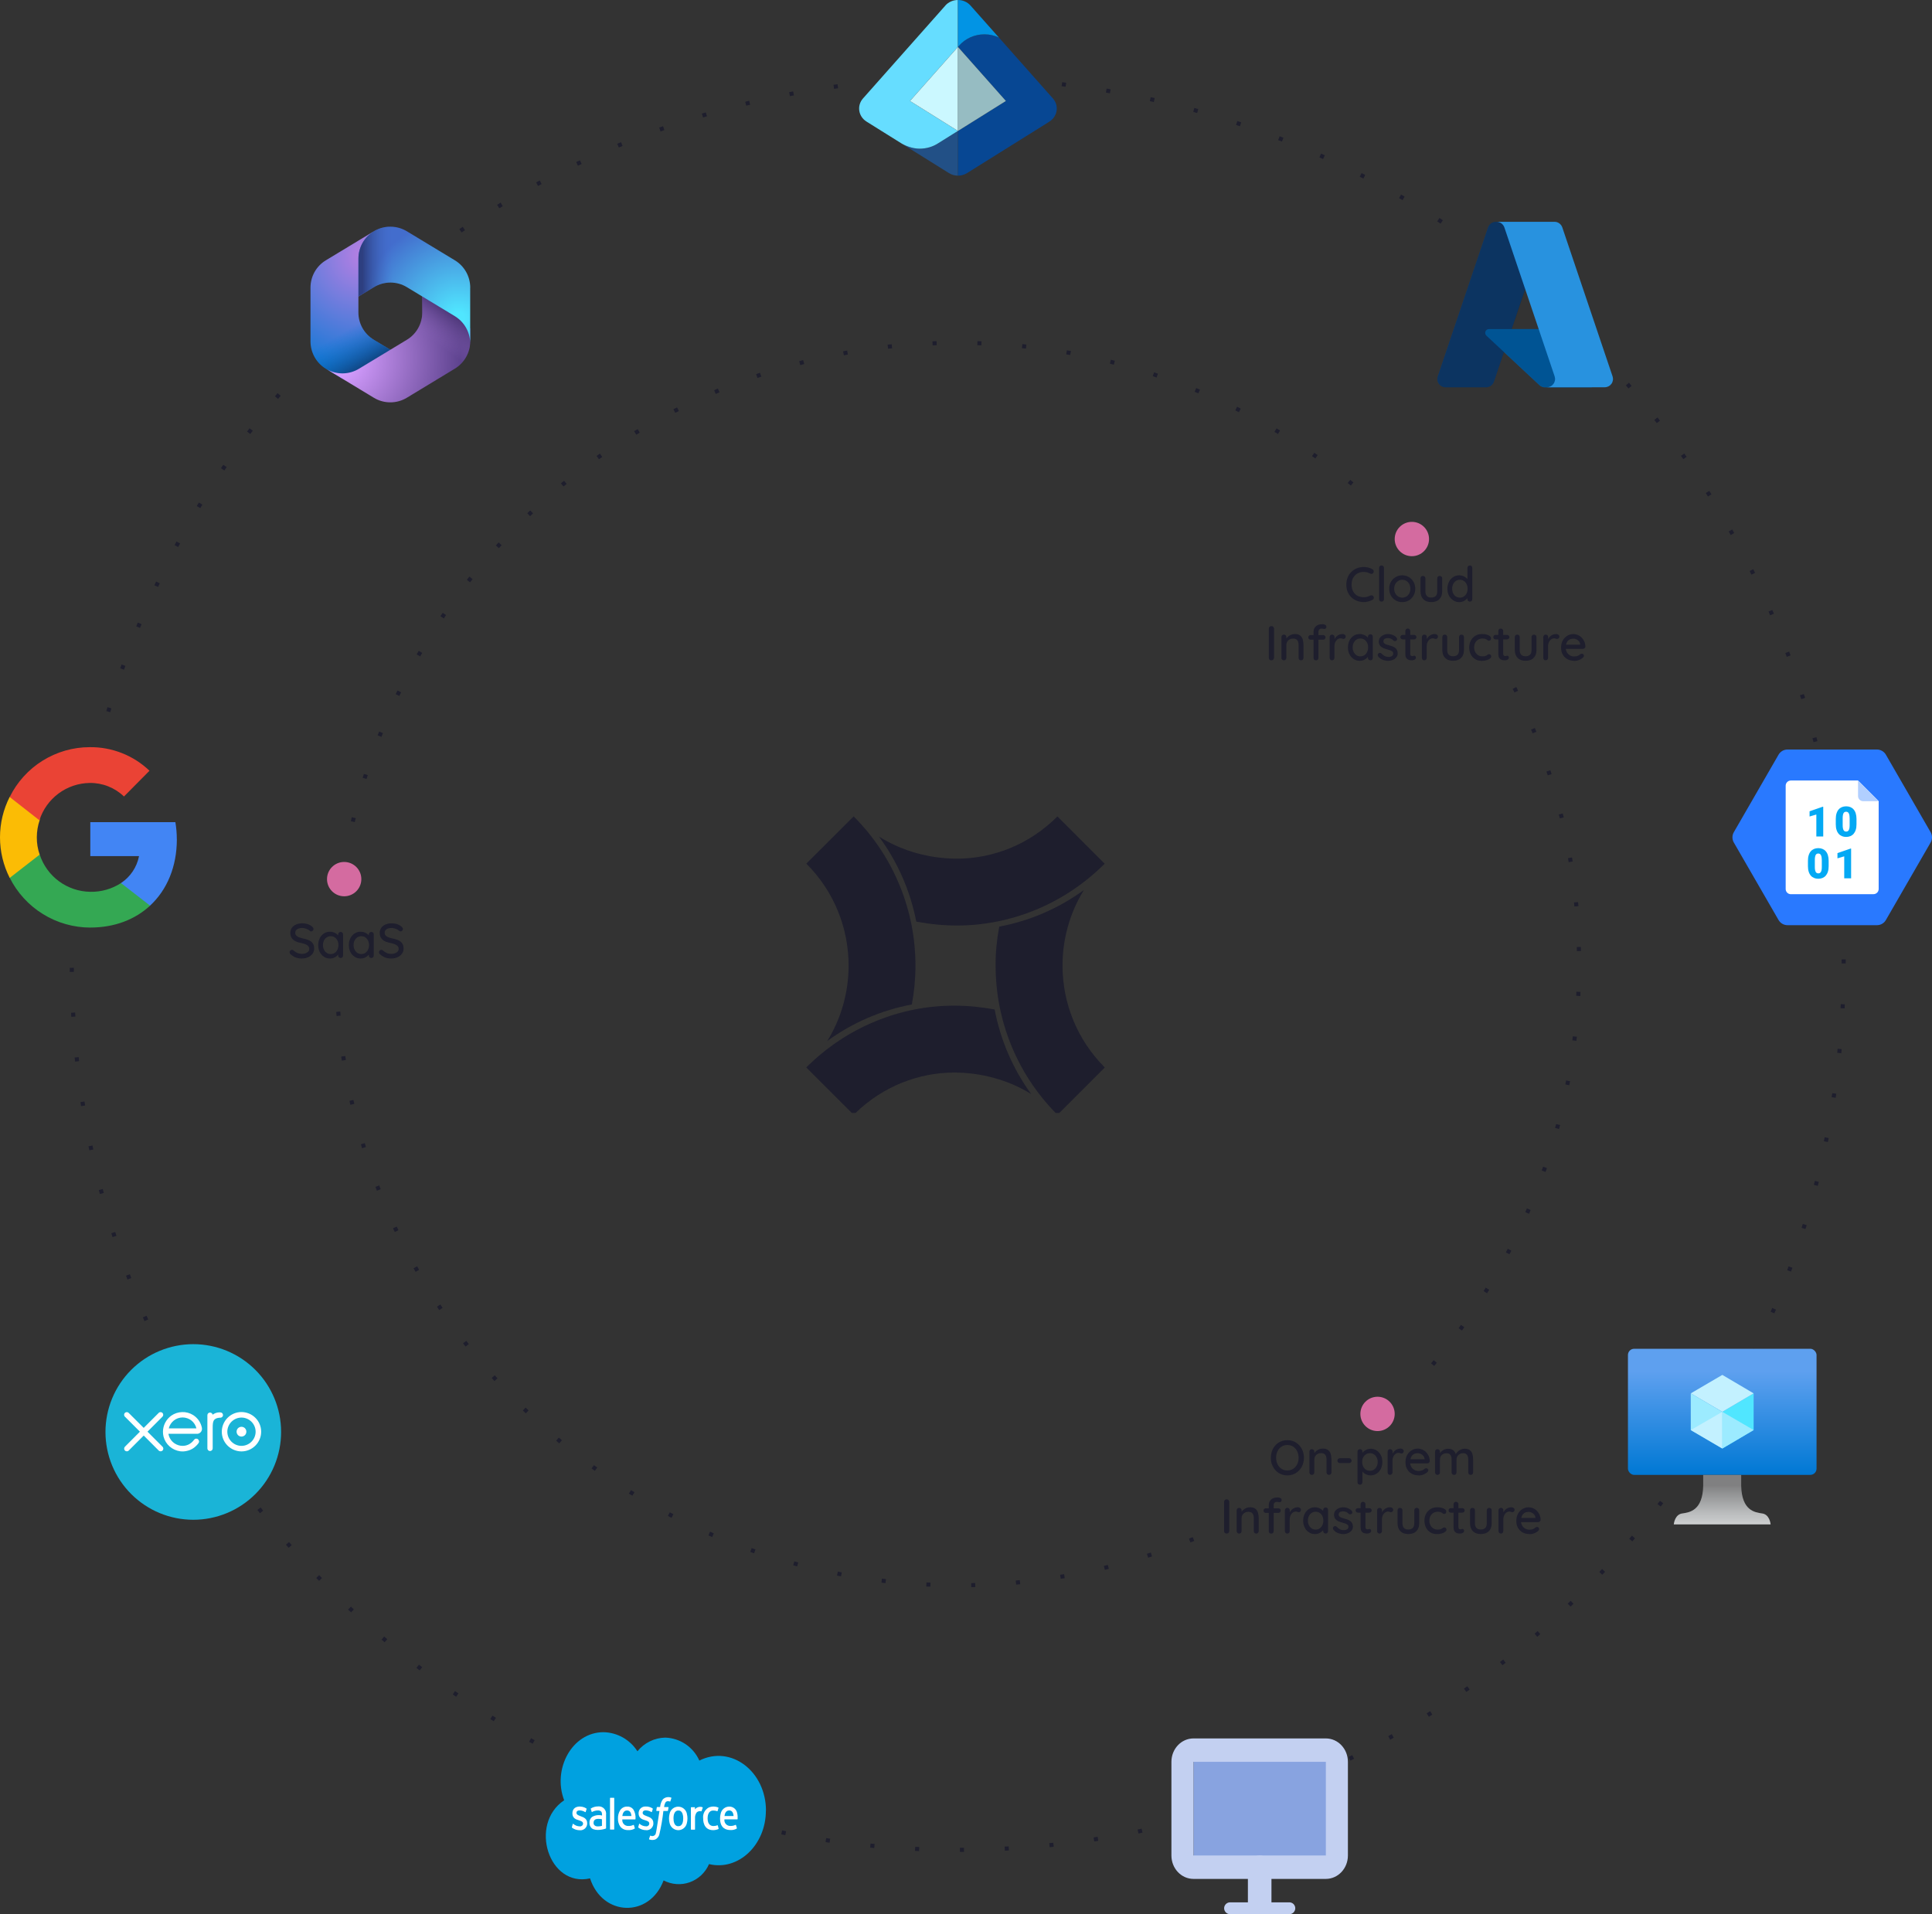 <?xml version="1.0" encoding="UTF-8"?> <svg xmlns="http://www.w3.org/2000/svg" xmlns:xlink="http://www.w3.org/1999/xlink" id="Layer_2" data-name="Layer 2" viewBox="0 0 473.89 469.57"><rect x="0" y="0" width="473.89" height="469.57" fill="#333333" stroke="none"/><defs><style> .cls-1 { fill: #225086; } .cls-2 { fill: #4285f4; } .cls-3 { fill: #50e6ff; } .cls-4 { fill: #96bcc2; } .cls-5 { fill: #074793; } .cls-6 { fill: #cbf8ff; } .cls-7 { fill: #c3f1ff; } .cls-8 { fill: url(#radial-gradient-3); } .cls-9 { fill: url(#radial-gradient-2); } .cls-10 { fill: #fbbc05; } .cls-11 { fill: url(#linear-gradient-8); } .cls-12 { fill: url(#linear-gradient-7); } .cls-13 { fill: url(#linear-gradient-5); } .cls-14 { fill: url(#linear-gradient-6); } .cls-15 { fill: url(#linear-gradient-4); } .cls-16 { fill: url(#linear-gradient-3); } .cls-17 { fill: url(#linear-gradient-2); } .cls-18 { fill: #0294e4; } .cls-19 { fill: none; stroke: #1e1e2d; stroke-dasharray: 1 10; stroke-miterlimit: 10; } .cls-20 { fill: url(#radial-gradient); } .cls-21 { fill: url(#linear-gradient); } .cls-22 { fill: #0078d4; } .cls-23 { fill: #1ab4d7; } .cls-24 { fill: #6df; } .cls-25 { isolation: isolate; } .cls-26 { fill-rule: evenodd; } .cls-26, .cls-27 { fill: #c3d0f1; } .cls-28 { fill: #34a853; } .cls-29 { fill: #9cebff; } .cls-30 { fill: #b1cfff; } .cls-31 { fill: #fff; } .cls-32 { fill: #ea4335; } .cls-33 { fill: #d46ba0; } .cls-34 { fill: #00a1e0; } .cls-35 { fill: #88a3e0; } .cls-36 { fill: #1e1e2d; } .cls-37 { fill: #2979ff; } .cls-38 { fill: #03a9f4; } </style><linearGradient id="linear-gradient" x1="18026.92" y1="-30723.89" x2="18026.92" y2="-29951.65" gradientTransform="translate(-298.64 -867.2) scale(.04 -.04)" gradientUnits="userSpaceOnUse"><stop offset="0" stop-color="#0078d4"></stop><stop offset=".82" stop-color="#5ea0ef"></stop></linearGradient><linearGradient id="linear-gradient-2" x1="18026.67" y1="20070.49" x2="18026.67" y2="19766.99" gradientTransform="translate(-298.64 -428.86) scale(.04)" gradientUnits="userSpaceOnUse"><stop offset="0" stop-color="#cdcfd0"></stop><stop offset=".22" stop-color="#bbbdbe"></stop><stop offset=".65" stop-color="#8f9091"></stop><stop offset=".79" stop-color="#808081"></stop></linearGradient><linearGradient id="linear-gradient-3" x1="199.29" y1="353.83" x2="175.62" y2="322.6" gradientTransform="translate(0 -499.89)" gradientUnits="userSpaceOnUse"><stop offset="0" stop-color="#114a8b"></stop><stop offset="1" stop-color="#0669bc"></stop></linearGradient><linearGradient id="linear-gradient-4" x1="-100.02" y1="434.49" x2="-103.12" y2="433.56" gradientTransform="translate(0 -499.89)" gradientUnits="userSpaceOnUse"><stop offset="0" stop-color="#000" stop-opacity=".3"></stop><stop offset=".07" stop-color="#000" stop-opacity=".2"></stop><stop offset=".32" stop-color="#000" stop-opacity=".1"></stop><stop offset=".62" stop-color="#000" stop-opacity=".05"></stop><stop offset="1" stop-color="#000" stop-opacity="0"></stop></linearGradient><linearGradient id="linear-gradient-5" x1="162.71" y1="862.3" x2="186.67" y2="830.7" gradientTransform="translate(0 -499.89)" gradientUnits="userSpaceOnUse"><stop offset="0" stop-color="#3ccbf4"></stop><stop offset="1" stop-color="#2892df"></stop></linearGradient><radialGradient id="radial-gradient" cx="-137.68" cy="272.24" fx="-137.68" fy="272.24" r="14.16" gradientTransform="translate(407.38 -566.37) scale(2.31)" gradientUnits="userSpaceOnUse"><stop offset=".06" stop-color="#ae7fe2"></stop><stop offset="1" stop-color="#0078d4"></stop></radialGradient><linearGradient id="linear-gradient-6" x1="-135.26" y1="282.43" x2="-137.29" y2="278.93" gradientTransform="translate(407.38 -566.37) scale(2.31)" gradientUnits="userSpaceOnUse"><stop offset="0" stop-color="#114a8b"></stop><stop offset="1" stop-color="#0078d4" stop-opacity="0"></stop></linearGradient><radialGradient id="radial-gradient-2" cx="-140.65" cy="283.16" fx="-140.65" fy="283.16" r="13.18" gradientTransform="translate(407.38 -566.37) scale(2.31)" gradientUnits="userSpaceOnUse"><stop offset=".13" stop-color="#d59dff"></stop><stop offset="1" stop-color="#5e438f"></stop></radialGradient><linearGradient id="linear-gradient-7" x1="-129.7" y1="277.28" x2="-131.87" y2="280.38" gradientTransform="translate(407.38 -566.37) scale(2.31)" gradientUnits="userSpaceOnUse"><stop offset="0" stop-color="#493474"></stop><stop offset="1" stop-color="#8c66ba" stop-opacity="0"></stop></linearGradient><radialGradient id="radial-gradient-3" cx="-127.65" cy="278.98" fx="-127.65" fy="278.98" r="10.58" gradientTransform="translate(407.38 -566.37) scale(2.31)" gradientUnits="userSpaceOnUse"><stop offset=".06" stop-color="#50e6ff"></stop><stop offset="1" stop-color="#436dcd"></stop></radialGradient><linearGradient id="linear-gradient-8" x1="-137.87" y1="275.4" x2="-134.68" y2="275.4" gradientTransform="translate(407.38 -566.37) scale(2.31)" gradientUnits="userSpaceOnUse"><stop offset="0" stop-color="#2d3f80"></stop><stop offset="1" stop-color="#436dcd" stop-opacity="0"></stop></linearGradient></defs><g id="Layer_1-2" data-name="Layer 1"><path class="cls-19" d="M292.74,377.54c-17.83,7.32-37.35,11.35-57.82,11.35-82.84,0-150.24-66.09-152.35-148.42"></path><path class="cls-19" d="M371.48,168.76c10.14,20.4,15.84,43.4,15.84,67.73,0,40.2-15.57,76.77-41.01,104.01"></path><path class="cls-19" d="M86.54,201.56c2.74-11.7,6.83-22.88,12.1-33.36,25.04-49.88,76.66-84.1,136.28-84.1,37.68,0,72.16,13.67,98.76,36.32"></path><path class="cls-19" d="M399.18,94.21c33.05,38.12,53.05,87.87,53.05,142.28,0,120.02-97.29,217.31-217.31,217.31S17.61,356.51,17.61,236.49c0-1.01,0-2.01.02-3.01"></path><path class="cls-19" d="M260.46,20.66c35.45,4.15,68.3,16.84,96.43,35.95"></path><path class="cls-19" d="M112.95,56.61c28.12-19.11,60.97-31.79,96.41-35.94"></path><path class="cls-19" d="M26.55,174.58c3.65-12.32,8.37-24.18,14.04-35.48,8.17-16.28,18.33-31.39,30.16-45.01"></path><g><path class="cls-35" d="M292.74,431.84h33.19v24.2h-33.19v-24.2Z"></path><path class="cls-26" d="M306.09,466.67v-8.62c0-.77.3-1.5.85-2.04s1.28-.85,2.04-.85,1.5.3,2.04.85.85,1.28.85,2.04v8.62h4.33c.19,0,.39.02.57.09s.35.17.49.31c.14.13.25.3.33.48.08.18.12.37.12.57s-.04.39-.12.57-.19.34-.33.48c-.14.13-.31.24-.49.31s-.38.1-.57.09h-14.43c-.19,0-.39-.02-.57-.09s-.35-.17-.49-.31c-.14-.13-.25-.3-.33-.48-.08-.18-.12-.37-.12-.57s.04-.39.12-.57.19-.34.33-.48c.14-.13.31-.24.49-.31s.38-.1.57-.09h4.33-.01Z"></path><path class="cls-27" d="M292.74,432.2v22.98h32.47v-22.98h-32.47ZM292.74,426.46h32.47c2.99,0,5.41,2.57,5.41,5.74v22.98c0,3.17-2.42,5.74-5.41,5.74h-32.47c-2.99,0-5.41-2.57-5.41-5.74v-22.98c0-3.17,2.42-5.74,5.41-5.74Z"></path></g><g><g><rect class="cls-21" x="399.31" y="330.87" width="46.26" height="30.94" rx="1.53" ry="1.53"></rect><path class="cls-3" d="M430.14,341.81v9l-7.68,4.53v-9l7.68-4.53h0Z"></path><path class="cls-7" d="M430.14,341.81l-7.68,4.53-7.74-4.53,7.74-4.53,7.68,4.53Z"></path><path class="cls-29" d="M422.46,346.34v9l-7.74-4.53v-9l7.74,4.53h0Z"></path><path class="cls-7" d="M414.73,350.81l7.74-4.47v9l-7.74-4.53Z"></path><path class="cls-29" d="M430.14,350.81l-7.68-4.47v9l7.68-4.53Z"></path></g><path class="cls-17" d="M434.3,373.89c-.03-.27-.32-2.37-2.04-2.62-1.84-.27-5.03-.68-5.17-6.8v-2.65h-9.32v2.65c-.14,6.12-3.33,6.53-5.17,6.8-1.72.25-2.01,2.36-2.04,2.62h0v.07h23.74v-.07h0ZM434.19,373.89h.02-.02Z"></path></g><g><path class="cls-37" d="M460.39,183.87h-21.95c-.91,0-1.74.48-2.19,1.27l-10.97,19.01c-.45.78-.45,1.75,0,2.53l10.97,19.01c.45.78,1.29,1.27,2.19,1.27h21.95c.91,0,1.74-.48,2.19-1.27l10.97-19.01c.45-.78.45-1.75,0-2.53l-10.97-19.01c-.45-.78-1.29-1.27-2.19-1.27Z"></path><path class="cls-31" d="M459.55,219.36h-20.28c-.7,0-1.27-.57-1.27-1.27v-25.35c0-.7.57-1.27,1.27-1.27h16.47l5.07,5.07v21.54c0,.7-.57,1.27-1.27,1.27h0Z"></path><path class="cls-30" d="M455.75,191.48v3.8c0,.7.57,1.27,1.27,1.27h3.8l-5.07-5.07h0Z"></path><path class="cls-38" d="M447.21,205.2h-1.69v-5.39l-1.66.49v-1.28l3.2-1.11h.15v7.29h0ZM455.37,202.22c0,.53-.06.98-.19,1.37-.12.38-.3.7-.52.96-.22.25-.49.44-.8.57-.31.12-.65.19-1.03.19s-.72-.06-1.03-.19-.58-.31-.8-.57c-.22-.25-.4-.57-.52-.96-.13-.39-.19-.84-.19-1.37v-1.33c0-.52.06-.98.19-1.37.12-.39.3-.71.52-.96s.49-.44.8-.57c.31-.12.65-.19,1.03-.19s.72.06,1.03.19.58.31.8.57c.22.25.4.57.52.96s.19.84.19,1.37v1.33h0ZM453.68,200.68c0-.29-.02-.53-.06-.73s-.1-.36-.17-.48-.16-.21-.27-.26-.22-.08-.36-.08-.25.03-.36.08-.19.14-.26.26-.13.29-.16.48c-.04.2-.06.44-.06.73v1.75c0,.3.02.55.06.75s.1.36.17.48.16.21.27.26.23.08.36.08.25-.03.35-.08.2-.14.27-.26c.07-.12.13-.28.17-.48s.06-.45.06-.75v-1.75h-.01ZM448.54,212.48c0,.53-.06.98-.19,1.37-.12.38-.3.7-.52.96-.22.25-.49.44-.8.57-.31.12-.65.19-1.03.19s-.72-.06-1.03-.19-.58-.31-.8-.57c-.22-.25-.4-.57-.52-.96-.13-.39-.19-.84-.19-1.37v-1.33c0-.52.06-.98.19-1.37.12-.39.3-.71.52-.96s.49-.44.8-.57c.31-.12.65-.19,1.03-.19s.72.06,1.03.19.58.31.8.57c.22.25.4.57.52.96s.19.84.19,1.37v1.33h0ZM446.85,210.93c0-.29-.02-.53-.06-.73s-.1-.36-.17-.48-.16-.21-.27-.26-.22-.08-.36-.08-.25.03-.36.08-.19.14-.26.26-.13.29-.16.48c-.04.2-.06.44-.06.73v1.75c0,.3.02.55.06.75s.1.36.17.48.16.21.27.26.23.08.36.08.25-.03.35-.08.2-.14.27-.26c.07-.12.13-.28.17-.48s.06-.45.06-.75v-1.75h-.01ZM454.05,215.46h-1.69v-5.39l-1.66.49v-1.28l3.2-1.11h.15v7.29h0Z"></path></g><g><path class="cls-31" d="M183.83,438.9h-43.96v13.97h43.96v-13.97Z"></path><path class="cls-34" d="M154.87,445.49h-2.22c.06-.5.28-1.36,1.15-1.36.57,0,1.01.37,1.07,1.36ZM166.39,444.15s-1.19-.17-1.19,1.92,1.15,1.92,1.19,1.92c1.1,0,1.19-1.3,1.19-1.92,0-2.09-1.15-1.92-1.19-1.92h0ZM145.88,446.44c-.09.09-.17.2-.22.32s-.07.25-.06.38c-.02.13,0,.26.05.38s.13.22.23.3c.4.36,1.27.2,1.77.09v-1.63c-.45-.1-1.41-.19-1.77.16h0ZM187.86,444.17c0,8.42-6.75,14.85-13.95,13.12-.44,1.03-1.09,1.95-1.9,2.72-.81.76-1.77,1.35-2.81,1.73-1.05.38-2.16.53-3.26.45-1.11-.08-2.19-.38-3.17-.9-3.47,9.24-15.01,8.87-18.04-.5-10.1,2.3-15.09-13.29-6.35-19.16-2.92-7.64,1.91-16.7,9.65-16.7,1.66.03,3.29.48,4.74,1.29,1.45.82,2.68,1.98,3.58,3.39.83-1.03,1.87-1.86,3.06-2.44,1.18-.58,2.48-.89,3.79-.91,1.77.06,3.49.62,4.97,1.61,1.47,1,2.64,2.39,3.37,4.02,7.82-3.91,16.34,2.71,16.34,12.27h-.02ZM144.03,447.23c0-1.13-.99-1.46-1.51-1.65-.45-.2-1.12-.34-1.12-.86,0-.91,1.44-.64,2.12-.2,0,0,.02.02.04.02h.04s.03-.01.04-.02c0-.01.02-.02.02-.04.02-.07.2-.63.22-.7v-.08s-.03-.05-.05-.06c-1.04-.73-3.43-.82-3.43,1.22,0,1.2.97,1.49,1.51,1.65.4.15,1.11.29,1.11.84,0,.1-.02.19-.07.28-.04.09-.1.17-.17.23-.07.06-.16.11-.25.14-.09.03-.19.04-.29.03-.6,0-1.17-.22-1.62-.61-.04-.02-.12-.07-.14.07l-.2.72c-.04.09.02.11.02.14.55.42,1.23.64,1.93.63.24.02.47,0,.7-.09.22-.08.43-.2.6-.37.17-.17.3-.37.39-.59s.13-.46.11-.7h0ZM146.73,443.14c-.64-.01-1.26.16-1.8.5-.02.02-.03.04-.04.06,0,.03,0,.05.02.07l.22.68s0,.02,0,.03c0,0,0,.02.02.02,0,0,.02.01.03.01h.03c.44-.25.93-.38,1.43-.39.28-.02.55.06.77.23.3.27.26.8.26,1.02-.84-.21-1.73-.08-2.47.36-.2.17-.37.38-.47.63-.11.24-.16.51-.14.77-.02.26.02.52.12.76.1.24.25.45.44.62,1.03.78,3.06.19,3.21.14.15-.06.3-.06.3-.18v-3.26c.04-.27.02-.55-.06-.81s-.22-.5-.4-.7-.41-.36-.66-.45c-.25-.1-.52-.14-.79-.12h-.03ZM150.66,441.12s0-.06-.03-.08c0-.01-.02-.02-.03-.02h-.91s-.02.01-.03.02c-.02.02-.03.05-.03.08v7.6s0,.06.03.08c0,.01.02.02.03.02h.91s.02-.01.03-.02c.02-.02.03-.05.03-.08v-7.6ZM155.36,443.9c-.17-.24-.39-.42-.65-.55-.26-.13-.55-.19-.83-.17-.34-.02-.68.05-.98.2s-.57.38-.76.66c-.39.61-.58,1.33-.56,2.06-.03.73.18,1.45.6,2.04.24.27.53.49.87.63.33.14.7.19,1.05.17.55.04,1.1-.08,1.57-.36.04-.02.06-.07.02-.18l-.2-.66s-.02-.04-.05-.06c-.02-.01-.05-.02-.07-.01-.4.2-.84.29-1.29.27-.2,0-.4-.04-.59-.12s-.35-.2-.49-.36c-.14-.15-.24-.33-.3-.53s-.08-.4-.05-.6h3.13s.05-.01.07-.03.03-.04.03-.06c.08-.81-.1-1.63-.51-2.33h-.01ZM158.46,448.97c.24.02.47,0,.7-.09.22-.08.43-.2.6-.37.17-.17.3-.37.39-.59s.13-.46.11-.7c0-1.13-.99-1.46-1.51-1.65-.35-.16-1.12-.32-1.12-.86,0-.36.28-.61.72-.61.5.01.98.15,1.41.41,0,0,.02.02.04.02h.04s.03-.01.04-.02c0-.01.02-.02.02-.04.02-.07.2-.63.22-.7v-.08s-.03-.05-.05-.06c-.51-.33-1.1-.5-1.71-.47-.23-.01-.45.02-.66.1-.21.08-.41.2-.57.36-.16.16-.29.35-.37.56s-.13.44-.12.67c0,1.2.97,1.49,1.51,1.65.54.17,1.11.31,1.11.84,0,.1-.02.19-.06.28s-.1.17-.17.23c-.07.06-.16.11-.25.14-.09.03-.19.04-.29.03-.59,0-1.16-.22-1.6-.61,0-.01-.03-.02-.04-.02h-.05s-.03.02-.04.03c0,.01,0,.03,0,.05l-.2.72c-.04.09.02.11.02.14.55.42,1.23.64,1.92.63h-.03ZM163.99,443.4c0-.07-.02-.11-.1-.11h-.99c.03-.42.16-.84.38-1.2.35-.4.99-.16,1.01-.16.1.05.12,0,.14-.05l.24-.75c.06-.09,0-.11-.02-.14-.35-.14-.73-.18-1.09-.1-.37.07-.7.25-.97.51-.39.55-.62,1.2-.67,1.88h-.72s-.05.02-.07.04c-.02.02-.03.05-.03.07l-.12.75c0,.07.02.11.1.11h.68c-.72,4.61-.74,4.83-.87,5.34,0,.15-.06.3-.14.42-.08.13-.19.23-.32.3-.13.07-.28.11-.43.11s-.3-.04-.43-.11c0,0-.08-.05-.12.07-.02.07-.22.66-.24.72,0,.07,0,.14.04.14.49.18,1.02.18,1.51,0,.24-.12.45-.3.62-.52.17-.21.29-.46.35-.73.45-1.89.78-3.81.99-5.74h1.03s.05-.02.07-.04c.02-.02.03-.05.03-.07l.13-.74h0ZM168.49,444.94c-.1-.49-.37-.93-.76-1.25s-.87-.49-1.37-.49-.98.17-1.37.49c-.39.32-.65.76-.75,1.26-.19.74-.19,1.52,0,2.27.11.49.37.93.76,1.25s.87.49,1.36.5c.5,0,.98-.17,1.37-.49.39-.32.65-.76.75-1.26.19-.74.19-1.52,0-2.27h0ZM172.32,443.34c-.33-.12-.68-.13-1.01-.04s-.63.29-.85.56v-.43s0-.06-.03-.08c0-.01-.02-.02-.03-.02h-.87s-.02.01-.03.02c-.02.02-.03.05-.03.08v5.32s0,.06.03.08c0,.01.02.02.03.02h.89s.02-.01.03-.02c.02-.02.03-.05.03-.08v-2.66c-.04-.51.09-1.02.38-1.45.14-.15.32-.25.52-.31.2-.05.41-.05.6.01.03,0,.05-.01.07-.03s.04-.04.05-.06c.1-.25.19-.51.26-.77v-.07s-.02-.05-.04-.06h0ZM176.26,448.54l-.18-.7c-.04-.11-.12-.07-.12-.07-.3.12-.63.18-.95.18-.39,0-1.45-.11-1.45-1.9,0-.6.16-1.9,1.39-1.9.33,0,.66.04.97.16,0,0,.08.05.1-.07.08-.25.14-.43.22-.72.02-.09-.04-.11-.06-.11-.37-.16-.77-.24-1.17-.24s-.8.08-1.17.24c-.46.25-.84.64-1.09,1.11-.24.47-.34,1.01-.28,1.54,0,.28-.05,2.9,2.44,2.9.45,0,.9-.09,1.31-.27.02-.02.03-.04.04-.06v-.07h0v-.02ZM180.81,444.74c-.09-.44-.32-.83-.67-1.12-.34-.28-.77-.44-1.22-.44-.51-.01-1.01.16-1.41.49-.4.33-.66.79-.75,1.3-.1.37-.14.75-.14,1.13,0,2.49,1.59,2.83,2.52,2.83.55.04,1.1-.08,1.57-.36.04-.02.06-.07.02-.18l-.2-.66s-.02-.04-.05-.06c-.02-.01-.05-.02-.07-.01-.4.2-.84.29-1.29.27-.2,0-.4-.04-.59-.12s-.35-.2-.49-.36c-.14-.15-.24-.33-.3-.53s-.08-.4-.05-.6h3.14s.05-.01.07-.03.03-.04.03-.06c.03-.5,0-1-.12-1.49h0ZM178.86,444.13c-.87,0-1.1.87-1.15,1.36h2.22c-.07-1.15-.64-1.36-1.07-1.36Z"></path></g><g><path class="cls-16" d="M366.92,54.41h12.75l-13.24,39.22c-.14.4-.39.75-.74,1-.35.25-.76.38-1.18.38h-9.92c-.32,0-.64-.08-.93-.22-.29-.15-.53-.36-.72-.62s-.31-.56-.36-.88-.02-.64.08-.95l12.33-36.54c.14-.4.4-.75.74-1,.35-.25.76-.38,1.19-.38h0Z"></path><path class="cls-22" d="M385.45,80.72h-20.22c-.19,0-.37.06-.53.16-.16.11-.28.26-.34.43-.07.17-.08.37-.04.55.04.18.14.35.27.48l12.99,12.13c.38.35.88.55,1.39.55h11.45l-4.98-14.3h.01Z"></path><path class="cls-15" d="M366.92,54.41c-.43,0-.85.13-1.2.39-.35.25-.6.61-.73,1.02l-12.31,36.48c-.11.31-.14.63-.1.96.04.32.16.63.35.9.19.27.44.48.73.63.29.15.61.23.94.23h10.18c.38-.07.73-.23,1.03-.48.29-.25.52-.57.64-.94l2.46-7.24,8.77,8.18c.37.3.83.47,1.31.48h11.41l-5-14.3h-14.58l8.93-26.31h-12.83Z"></path><path class="cls-13" d="M383.21,55.79c-.14-.4-.39-.75-.74-1-.34-.25-.76-.38-1.18-.38h-14.21c.42,0,.84.13,1.18.38s.6.6.74,1l12.33,36.54c.1.31.13.63.08.95-.05.32-.17.62-.36.88-.19.26-.44.48-.72.62s-.61.22-.93.22h14.21c.32,0,.64-.08.93-.22.29-.15.53-.36.72-.62s.31-.56.36-.88.02-.64-.08-.95l-12.33-36.54Z"></path></g><g><path class="cls-23" d="M47.41,372.82c2.83,0,5.63-.56,8.24-1.64,2.61-1.08,4.99-2.67,6.99-4.67s3.59-4.38,4.67-6.99,1.64-5.42,1.64-8.24c0-5.71-2.27-11.19-6.31-15.23s-9.52-6.31-15.23-6.31c-2.83,0-5.63.56-8.24,1.64-2.61,1.08-4.99,2.67-6.99,4.67s-3.59,4.38-4.67,6.99c-1.08,2.61-1.64,5.42-1.64,8.24s.56,5.63,1.64,8.24c1.08,2.61,2.67,4.99,4.67,6.99s4.38,3.59,6.99,4.67c2.61,1.08,5.42,1.64,8.24,1.64Z"></path><path class="cls-31" d="M36.17,351.22l3.68-3.69c.12-.12.19-.29.19-.46s-.07-.34-.19-.47c-.12-.12-.29-.19-.47-.19-.09,0-.17.02-.25.05s-.15.08-.21.15l-3.67,3.67-3.69-3.68c-.12-.12-.29-.19-.46-.19s-.34.07-.47.19c-.12.12-.19.29-.19.47,0,.09.02.17.05.25s.08.15.15.21l3.68,3.68-3.67,3.68c-.06.06-.11.13-.15.22-.03.08-.05.17-.05.26,0,.17.07.34.19.47.12.12.29.19.47.19.09,0,.17-.02.25-.05s.15-.08.21-.14l3.68-3.68,3.67,3.67c.06.07.14.12.22.15s.17.05.26.05c.17,0,.34-.07.47-.19.12-.12.19-.29.19-.47,0-.09-.02-.17-.05-.25s-.08-.15-.14-.21l-3.67-3.68h-.03Z"></path><path class="cls-31" d="M58.03,351.21c0,.32.13.62.35.85.22.22.53.35.85.35s.62-.13.85-.35c.22-.22.35-.53.35-.85s-.13-.62-.35-.85c-.22-.22-.53-.35-.85-.35s-.62.13-.85.35c-.22.22-.35.53-.35.85Z"></path><path class="cls-31" d="M55.76,351.22c0-.92.37-1.8,1.02-2.45.65-.65,1.53-1.02,2.45-1.02s1.8.37,2.45,1.02c.65.65,1.02,1.53,1.02,2.45s-.37,1.8-1.02,2.45c-.65.65-1.53,1.02-2.45,1.02s-1.8-.37-2.45-1.02-1.02-1.53-1.02-2.45ZM54.4,351.22c0,1.28.51,2.51,1.42,3.41.91.91,2.13,1.41,3.41,1.42,1.28,0,2.51-.51,3.41-1.42.91-.91,1.42-2.13,1.42-3.41s-.51-2.51-1.42-3.41c-.91-.91-2.13-1.41-3.41-1.42-1.28,0-2.51.51-3.41,1.42-.91.91-1.41,2.13-1.42,3.41Z"></path><path class="cls-31" d="M54.05,346.47h-.2c-.61,0-1.2.2-1.69.57-.03-.15-.11-.28-.23-.37s-.26-.15-.41-.15c-.09,0-.17.02-.25.05s-.15.08-.21.14c-.06.06-.11.13-.14.21s-.05.16-.05.25v8.14c0,.17.07.34.19.46s.29.19.46.19.34-.07.46-.19.19-.29.19-.46v-5c0-1.67.15-2.34,1.58-2.52.09-.01.18-.01.28-.01.09,0,.17-.01.25-.04s.15-.08.22-.14c.06-.06.11-.13.15-.21.03-.08.05-.17.05-.25,0-.17-.07-.34-.19-.47-.12-.12-.29-.19-.47-.19"></path><path class="cls-31" d="M41.41,350.42v-.06c.19-.75.63-1.42,1.24-1.9.61-.48,1.37-.74,2.14-.74s1.55.27,2.16.75c.62.49,1.05,1.17,1.23,1.93h-6.78v.02ZM49.53,350.3c-.12-.64-.38-1.26-.74-1.8-.37-.54-.84-1-1.4-1.36-.81-.51-1.76-.77-2.71-.74-.96.03-1.89.33-2.67.88-.63.45-1.14,1.05-1.5,1.74-.35.69-.54,1.45-.54,2.23,0,.39.05.78.14,1.16.24.94.77,1.79,1.5,2.43.73.64,1.64,1.05,2.6,1.18.58.07,1.17.03,1.74-.12.51-.12,1-.33,1.44-.62.47-.32.89-.72,1.24-1.17,0,0,.02-.02.02-.03.12-.14.19-.33.17-.52s-.1-.36-.25-.49c-.07-.06-.16-.1-.24-.13-.09-.02-.18-.03-.28-.02-.09.01-.18.05-.26.1-.08.05-.14.12-.2.19-.07.1-.15.2-.23.3-.27.31-.6.57-.95.77-.5.27-1.05.41-1.62.41-.72,0-1.42-.23-2.02-.64-.59-.41-1.04-1-1.29-1.67-.06-.18-.11-.37-.15-.55v-.1h6.88c.19.02.38,0,.56-.08.18-.07.33-.18.46-.32.13-.14.22-.31.27-.49.05-.18.06-.37.02-.56"></path></g><g id="Layer_1-2" data-name="Layer 1-2"><g><path class="cls-1" d="M220.98,35.09c1.04.65,2.78,1.38,4.62,1.38,1.67,0,3.23-.48,4.51-1.31h0l4.86-3.04v10.97c-.77,0-1.55-.21-2.22-.63l-11.78-7.36h.01Z"></path><path class="cls-24" d="M231.88,1.37l-20.2,22.78c-1.56,1.76-1.15,4.42.87,5.68,0,0,7.48,4.67,8.42,5.26,1.04.65,2.78,1.38,4.62,1.38,1.67,0,3.23-.48,4.51-1.31h0l4.86-3.04-11.75-7.35,11.75-13.26V0c-1.14,0-2.28.46-3.09,1.36h.01Z"></path><polygon class="cls-6" points="223.22 24.77 223.36 24.86 234.97 32.12 234.98 32.12 234.98 11.52 234.97 11.51 223.22 24.77"></polygon><path class="cls-5" d="M257.39,29.83c2.02-1.26,2.43-3.92.87-5.68l-13.25-14.95c-1.07-.5-2.27-.78-3.54-.78-2.49,0-4.72,1.07-6.2,2.76l-.29.33,11.75,13.26-11.75,7.35v10.97c.77,0,1.54-.21,2.22-.63l20.2-12.62h-.01Z"></path><path class="cls-18" d="M234.98,0v11.51l.29-.33c1.48-1.69,3.71-2.76,6.2-2.76,1.27,0,2.47.29,3.54.78l-6.95-7.83C237.26.46,236.11,0,234.97,0h0Z"></path><polygon class="cls-4" points="246.73 24.77 246.73 24.77 234.98 11.52 234.98 32.12 246.73 24.77"></polygon></g></g><g><path class="cls-20" d="M91.91,56.61l-.22.13c-.35.21-.68.45-.99.71l.64-.44h5.39l.98,7.41-4.9,4.9-4.9,3.4v3.93c0,2.74,1.43,5.28,3.78,6.7l5.15,3.12-10.89,6.35h-2.1l-3.91-2.37c-2.35-1.42-3.78-3.96-3.78-6.7v-13.2c0-2.74,1.43-5.29,3.78-6.7l11.75-7.11c.07-.05.15-.09.22-.13Z"></path><path class="cls-14" d="M91.91,56.61l-.22.13c-.35.21-.68.45-.99.71l.64-.44h5.39l.98,7.41-4.9,4.9-4.9,3.4v3.93c0,2.74,1.43,5.28,3.78,6.7l5.15,3.12-10.89,6.35h-2.1l-3.91-2.37c-2.35-1.42-3.78-3.96-3.78-6.7v-13.2c0-2.74,1.43-5.29,3.78-6.7l11.75-7.11c.07-.05.15-.09.22-.13Z"></path><path class="cls-9" d="M114.35,79.11l.98,1.47v3.17c0,2.74-1.43,5.28-3.78,6.7l-11.75,7.12c-2.49,1.51-5.62,1.51-8.11,0l-11.48-6.95c2.44,1.35,5.43,1.3,7.84-.16l11.75-7.11c2.35-1.42,3.78-3.96,3.78-6.7v-4.39l10.77,6.85Z"></path><path class="cls-12" d="M114.35,79.11l.98,1.47v3.17c0,2.74-1.43,5.28-3.78,6.7l-11.75,7.12c-2.49,1.51-5.62,1.51-8.11,0l-11.48-6.95c2.44,1.35,5.43,1.3,7.84-.16l11.75-7.11c2.35-1.42,3.78-3.96,3.78-6.7v-4.39l10.77,6.85Z"></path><path class="cls-8" d="M115.33,70.55v13.46c-.09-2.64-1.5-5.07-3.77-6.45l-11.75-7.11c-2.49-1.51-5.62-1.51-8.11,0l-3.78,2.28v-9.29c0-2.74,1.43-5.28,3.78-6.7l.23-.14c2.46-1.37,5.46-1.32,7.88.14l11.75,7.11c2.35,1.42,3.78,3.96,3.78,6.7h-.01Z"></path><path class="cls-11" d="M115.33,70.55v13.46c-.09-2.64-1.5-5.07-3.77-6.45l-11.75-7.11c-2.49-1.51-5.62-1.51-8.11,0l-3.78,2.28v-9.29c0-2.74,1.43-5.28,3.78-6.7l.23-.14c2.46-1.37,5.46-1.32,7.88.14l11.75,7.11c2.35,1.42,3.78,3.96,3.78,6.7h-.01Z"></path></g><g><path class="cls-2" d="M43.37,205.88c0-1.4-.12-2.81-.35-4.19h-20.87v8.33h11.95c-.26,1.34-.79,2.62-1.55,3.75-.76,1.14-1.74,2.11-2.88,2.86v5.54h7.13c4.17-3.86,6.58-9.55,6.58-16.29h-.01Z"></path><path class="cls-28" d="M22.16,227.54c5.98,0,10.99-1.99,14.65-5.37l-7.13-5.54c-2.24,1.45-4.85,2.19-7.52,2.14-2.77-.03-5.46-.94-7.69-2.58-2.23-1.64-3.89-3.95-4.74-6.58H2.38v5.71c1.84,3.67,4.66,6.76,8.16,8.92,3.49,2.16,7.52,3.3,11.63,3.31h0Z"></path><path class="cls-10" d="M9.73,209.65c-.47-1.36-.71-2.79-.7-4.23,0-1.44.24-2.87.7-4.23v-5.71H2.38c-1.57,3.08-2.38,6.48-2.38,9.94s.82,6.86,2.38,9.94l7.35-5.71Z"></path><path class="cls-32" d="M21.99,192.07c3.14-.05,6.16,1.15,8.42,3.32l6.26-6.32c-3.95-3.77-9.22-5.85-14.68-5.78-4.08,0-8.08,1.16-11.55,3.32-3.46,2.16-6.26,5.25-8.06,8.91l7.29,5.71c.83-2.63,2.47-4.92,4.68-6.57,2.21-1.64,4.88-2.55,7.64-2.59h0Z"></path></g><g><path class="cls-36" d="M209.37,200.27l.09.09h0l-.09-.09Z"></path><path class="cls-36" d="M270.96,211.88l-11.59-11.59c-6.89,6.89-15.78,10.35-24.64,10.35-6.71-.02-13.36-1.79-19.15-5.43,4.68,6.32,7.73,13.49,9.17,20.87,3.31.63,6.65.96,9.98.96,13.16,0,26.28-5.21,36.23-15.16h0Z"></path><path class="cls-36" d="M224.55,236.88c0-13.23-5.08-26.52-15.16-36.61l-11.61,11.59c6.93,6.93,10.35,15.93,10.37,24.99,0,6.45-1.74,12.86-5.23,18.52,6.28-4.58,13.38-7.58,20.74-8.96.59-3.16.89-6.34.89-9.54h0Z"></path><path class="cls-36" d="M234.07,246.7h-.04c-13.18,0-26.3,5.21-36.26,15.16l11.16,11.16h.92c6.82-6.58,15.51-9.89,24.19-9.91,6.62.02,13.16,1.74,18.89,5.27-4.58-6.3-7.56-13.4-8.96-20.74-3.27-.61-6.6-.94-9.89-.94h-.01Z"></path><path class="cls-36" d="M265.84,218.35c-6.28,4.58-13.38,7.58-20.74,8.96-.59,3.16-.92,6.36-.89,9.57,0,13.03,4.92,26.12,14.73,36.15h.89l11.16-11.16c-6.93-6.95-10.35-15.93-10.37-24.99,0-6.45,1.74-12.86,5.23-18.52h-.01Z"></path></g><g class="cls-25"><g class="cls-25"><path class="cls-36" d="M319.83,357.61c0,.61-.1,1.17-.3,1.7-.2.52-.48.98-.85,1.37s-.79.7-1.29.92-1.04.33-1.63.33-1.12-.11-1.62-.33-.93-.53-1.29-.92-.64-.85-.84-1.37c-.2-.52-.29-1.09-.29-1.7s.1-1.17.29-1.7c.2-.52.48-.98.84-1.37.36-.39.79-.7,1.29-.92.5-.22,1.04-.33,1.62-.33s1.14.11,1.63.33c.5.22.93.53,1.29.92.36.39.65.85.85,1.37.2.52.3,1.09.3,1.7ZM318.53,357.61c0-.59-.12-1.12-.35-1.6s-.56-.84-.98-1.12c-.42-.27-.9-.41-1.44-.41s-1.01.14-1.43.41c-.42.27-.74.64-.97,1.11-.23.47-.35,1-.35,1.6s.12,1.12.35,1.6c.23.47.56.84.97,1.12.42.27.89.41,1.43.41s1.02-.14,1.44-.41c.42-.27.74-.64.98-1.12.24-.47.35-1,.35-1.6Z"></path><path class="cls-36" d="M324.42,355.35c.57,0,1.01.12,1.32.35.31.24.53.55.65.95.12.4.19.84.19,1.33v3.22c0,.18-.06.32-.17.44-.12.12-.26.17-.43.17s-.32-.06-.43-.17-.17-.26-.17-.44v-3.2c0-.29-.04-.55-.12-.77-.08-.23-.22-.41-.41-.55-.2-.14-.47-.21-.82-.21-.33,0-.62.07-.86.21-.25.14-.44.32-.58.55-.14.23-.21.49-.21.77v3.2c0,.18-.06.32-.17.44-.12.12-.26.17-.43.17s-.32-.06-.43-.17-.17-.26-.17-.44v-5.09c0-.18.06-.32.17-.44s.26-.17.43-.17.31.06.43.17c.12.12.17.26.17.44v.67l-.22.12c.06-.18.15-.35.29-.53.14-.18.31-.35.51-.5.2-.16.42-.28.67-.37.25-.09.51-.14.79-.14Z"></path><path class="cls-36" d="M328.65,358.91c-.17,0-.31-.06-.43-.17-.12-.11-.17-.26-.17-.43s.06-.31.17-.42.26-.17.43-.17h2.26c.17,0,.31.06.43.17s.18.26.18.44-.06.31-.18.41c-.12.11-.26.16-.43.16h-2.26Z"></path><path class="cls-36" d="M336.16,355.39c.56,0,1.06.14,1.49.42.44.28.78.66,1.04,1.15.26.48.38,1.05.38,1.69s-.13,1.21-.38,1.7c-.26.49-.6.88-1.03,1.16-.43.28-.92.42-1.46.42-.3,0-.59-.05-.86-.14-.27-.1-.51-.22-.72-.38-.21-.16-.38-.32-.51-.5-.13-.18-.21-.34-.25-.49l.32-.16v3.35c0,.18-.06.32-.17.44-.12.12-.26.17-.43.17s-.32-.06-.43-.17c-.11-.12-.17-.26-.17-.44v-7.51c0-.17.06-.31.17-.43.11-.12.26-.18.43-.18s.31.06.43.18.17.26.17.43v.83l-.19-.11c.02-.15.1-.31.23-.47s.29-.32.49-.46c.2-.14.42-.26.67-.35s.51-.13.79-.13ZM336.03,356.49c-.38,0-.72.09-1,.28-.28.19-.51.44-.67.76-.16.32-.24.69-.24,1.1s.08.78.24,1.11c.16.33.38.59.67.78.28.19.62.28,1,.28s.7-.09.98-.28c.28-.19.5-.45.67-.78s.25-.7.25-1.11-.08-.77-.25-1.1c-.16-.32-.39-.58-.67-.77-.28-.19-.61-.28-.98-.28Z"></path><path class="cls-36" d="M340.97,361.81c-.18,0-.32-.06-.43-.17-.11-.12-.17-.26-.17-.44v-5.09c0-.18.06-.32.17-.44.11-.12.26-.17.43-.17s.31.06.43.17.17.26.17.44v1.34l-.12-.52c.06-.22.16-.43.29-.62.13-.19.29-.36.47-.5.18-.14.39-.26.62-.34.23-.08.47-.12.71-.12.21,0,.39.06.54.17.15.11.23.25.23.42,0,.22-.06.37-.17.47-.11.1-.24.15-.37.15-.12,0-.24-.03-.35-.08-.11-.05-.24-.08-.4-.08-.17,0-.34.04-.52.13s-.34.22-.48.39c-.14.17-.26.37-.34.61-.08.23-.13.49-.13.78v2.88c0,.18-.06.32-.17.44s-.26.17-.43.17Z"></path><path class="cls-36" d="M348,361.93c-.66,0-1.23-.14-1.72-.41s-.87-.66-1.14-1.14c-.27-.48-.4-1.04-.4-1.66,0-.7.14-1.31.43-1.81s.66-.88,1.12-1.15c.46-.27.95-.4,1.46-.4.38,0,.75.08,1.11.23.36.16.67.37.94.65.27.28.49.6.65.97.16.37.24.78.25,1.22,0,.16-.07.29-.19.4-.12.1-.26.16-.42.16h-4.66l-.29-1.02h4.51l-.23.22v-.3c-.02-.28-.12-.53-.29-.74s-.37-.38-.62-.49-.5-.17-.77-.17c-.24,0-.47.04-.7.11s-.42.2-.59.37-.3.39-.41.67c-.1.28-.16.62-.16,1.03,0,.44.09.82.28,1.15.18.33.43.58.74.76.31.18.66.27,1.04.27.29,0,.53-.03.72-.09.19-.06.35-.13.48-.22s.24-.17.34-.25c.13-.07.25-.11.36-.11.14,0,.26.05.36.15s.14.22.14.35c0,.18-.09.34-.26.48-.22.21-.51.39-.89.55s-.78.24-1.19.24Z"></path><path class="cls-36" d="M355.16,355.39c.59,0,1.05.15,1.37.44.32.29.53.69.64,1.18l-.19-.06.08-.19c.1-.21.26-.42.47-.63s.47-.39.76-.53c.3-.14.61-.21.95-.21.55,0,.98.12,1.28.35.3.24.52.55.64.95.12.4.18.84.18,1.33v3.18c0,.18-.06.32-.17.44-.11.12-.26.17-.43.17s-.31-.06-.43-.17-.17-.26-.17-.44v-3.17c0-.28-.04-.54-.11-.77s-.21-.42-.4-.56c-.19-.14-.45-.21-.77-.21s-.59.07-.83.21c-.24.14-.43.33-.57.56-.14.23-.2.49-.2.77v3.17c0,.18-.06.32-.17.44-.11.12-.26.17-.43.17s-.32-.06-.43-.17c-.11-.12-.17-.26-.17-.44v-3.18c0-.28-.04-.54-.11-.77-.08-.23-.21-.42-.39-.55-.18-.14-.44-.2-.77-.2s-.59.07-.83.2c-.24.14-.43.32-.56.55-.13.23-.2.49-.2.77v3.18c0,.18-.06.32-.17.44s-.26.17-.43.17-.32-.06-.43-.17c-.11-.12-.17-.26-.17-.44v-5.09c0-.18.06-.32.17-.44.11-.12.26-.17.43-.17s.31.06.43.17.17.26.17.44v.71l-.23.13c.06-.18.15-.36.28-.54.13-.18.29-.35.49-.5.2-.15.41-.28.65-.37.24-.1.5-.14.78-.14Z"></path></g><g class="cls-25"><path class="cls-36" d="M301.51,375.6c0,.18-.07.32-.2.44-.12.12-.27.17-.44.17-.18,0-.33-.06-.45-.17s-.17-.26-.17-.44v-7.18c0-.18.06-.32.18-.44.12-.12.28-.17.47-.17.16,0,.3.06.43.17.12.12.19.26.19.44v7.18Z"></path><path class="cls-36" d="M306.58,369.75c.57,0,1.01.12,1.32.35.31.24.53.55.65.95.12.4.19.84.19,1.33v3.22c0,.18-.06.32-.17.44-.12.12-.26.17-.43.17s-.32-.06-.43-.17-.17-.26-.17-.44v-3.2c0-.29-.04-.55-.12-.77-.08-.23-.22-.41-.41-.55-.2-.14-.47-.21-.82-.21-.33,0-.62.07-.86.21-.25.14-.44.32-.58.55-.14.23-.21.49-.21.77v3.2c0,.18-.06.32-.17.44-.12.12-.26.17-.43.17s-.32-.06-.43-.17-.17-.26-.17-.44v-5.09c0-.18.06-.32.17-.44s.26-.17.43-.17.31.06.43.17c.12.12.17.26.17.44v.67l-.22.12c.06-.18.15-.35.29-.53.14-.18.31-.35.51-.5.2-.16.42-.28.67-.37.25-.09.51-.14.79-.14Z"></path><path class="cls-36" d="M313.58,370.01c.16,0,.29.05.4.16s.16.24.16.4-.05.29-.16.4c-.1.1-.24.16-.4.16h-3.11c-.15,0-.28-.05-.39-.16-.11-.1-.16-.24-.16-.4s.05-.29.16-.4c.11-.1.24-.16.39-.16h3.11ZM313.34,367.34c.15,0,.31.02.47.06.16.04.29.11.4.2.11.09.16.22.16.38s-.05.29-.14.39c-.1.1-.21.15-.34.15-.08,0-.19-.02-.32-.05s-.27-.05-.41-.05c-.18,0-.33.04-.44.13-.11.08-.19.19-.24.31s-.07.25-.07.37v6.38c0,.18-.06.32-.17.44-.12.12-.26.17-.43.17-.18,0-.32-.06-.43-.17s-.17-.26-.17-.44v-6.37c0-.55.18-1,.55-1.36.36-.35.89-.53,1.59-.53Z"></path><path class="cls-36" d="M315.76,376.21c-.18,0-.32-.06-.43-.17s-.17-.26-.17-.44v-5.09c0-.18.06-.32.17-.44s.26-.17.43-.17.31.06.43.17c.12.12.17.26.17.44v1.34l-.12-.52c.06-.22.16-.43.29-.62s.29-.36.47-.5c.18-.14.39-.26.62-.34.23-.08.47-.12.71-.12.21,0,.39.06.54.17s.23.25.23.42c0,.22-.06.37-.17.47-.11.1-.24.15-.37.15-.12,0-.24-.03-.35-.08-.11-.05-.24-.08-.4-.08-.17,0-.34.04-.52.13-.18.09-.34.22-.48.39-.14.17-.26.37-.34.61-.08.23-.13.49-.13.78v2.88c0,.18-.06.32-.17.44-.12.12-.26.17-.43.17Z"></path><path class="cls-36" d="M325.15,369.8c.17,0,.31.06.43.17.12.12.17.26.17.44v5.18c0,.18-.06.32-.17.44s-.26.17-.43.17-.32-.06-.43-.17c-.11-.12-.17-.26-.17-.44v-.86l.24.04c0,.14-.06.3-.17.48s-.27.35-.47.51c-.2.16-.44.3-.71.41-.27.11-.56.16-.88.16-.55,0-1.05-.14-1.49-.43-.44-.28-.79-.67-1.04-1.17s-.38-1.06-.38-1.69.13-1.22.38-1.71.6-.88,1.04-1.16c.44-.28.92-.42,1.46-.42.34,0,.66.06.95.17s.55.26.76.43c.22.18.38.36.5.56s.18.38.18.56l-.37.04v-1.09c0-.17.06-.31.17-.43.11-.12.26-.18.43-.18ZM322.7,375.23c.38,0,.71-.1.99-.29.28-.19.51-.45.67-.79s.24-.7.24-1.11-.08-.79-.24-1.12-.38-.59-.67-.78c-.28-.19-.61-.29-.99-.29s-.7.1-.98.29c-.29.19-.51.45-.67.78s-.24.7-.24,1.12.08.78.24,1.11.38.59.67.79c.28.19.61.29.99.29Z"></path><path class="cls-36" d="M327.05,375.23c-.07-.11-.1-.24-.1-.39,0-.15.09-.27.25-.38.11-.07.23-.1.35-.09s.24.07.35.19c.22.25.47.44.75.59.28.14.61.22,1,.22.16,0,.32-.03.49-.08s.31-.12.43-.24.18-.29.18-.51c0-.2-.06-.36-.19-.48s-.3-.22-.5-.29c-.21-.08-.43-.15-.67-.21-.26-.07-.51-.15-.77-.24-.26-.09-.49-.2-.7-.34-.21-.14-.38-.32-.51-.55s-.2-.5-.2-.83c0-.38.11-.7.32-.97.21-.27.49-.48.83-.64.34-.15.71-.23,1.11-.23.23,0,.48.03.73.09.26.06.5.15.74.28.24.13.45.3.62.5.08.1.13.23.14.37s-.05.27-.2.38c-.1.08-.21.12-.35.11-.14,0-.25-.05-.34-.13-.15-.19-.35-.34-.59-.45-.24-.11-.51-.16-.82-.16-.15,0-.31.02-.47.07-.16.04-.3.12-.41.23s-.17.28-.17.49c0,.2.07.36.2.48.13.12.31.22.52.3s.45.15.71.22c.25.06.49.14.74.23.24.09.46.2.66.34.2.14.36.32.48.54.12.22.19.5.19.83,0,.39-.11.73-.34,1-.23.28-.52.49-.86.63-.35.14-.71.22-1.1.22-.46,0-.91-.08-1.36-.25-.45-.16-.83-.45-1.15-.86Z"></path><path class="cls-36" d="M333.07,369.97h2.82c.16,0,.29.05.4.16s.16.24.16.4c0,.15-.05.28-.16.38-.11.1-.24.16-.4.16h-2.82c-.16,0-.29-.05-.4-.16-.11-.11-.16-.24-.16-.39s.05-.29.16-.4c.11-.1.24-.16.4-.16ZM334.33,368.41c.18,0,.32.06.43.17.11.12.17.26.17.44v5.57c0,.14.02.26.07.35.05.09.11.15.2.18s.17.05.26.05.17-.02.23-.05c.07-.03.15-.05.25-.05s.18.04.26.13.12.21.12.36c0,.19-.1.35-.31.47s-.43.18-.67.18c-.14,0-.3-.01-.48-.04-.18-.02-.36-.08-.53-.18s-.31-.25-.43-.46c-.11-.21-.17-.51-.17-.89v-5.62c0-.18.06-.32.17-.44s.26-.17.43-.17Z"></path><path class="cls-36" d="M338.39,376.21c-.18,0-.32-.06-.43-.17s-.17-.26-.17-.44v-5.09c0-.18.06-.32.17-.44s.26-.17.43-.17.31.06.43.17c.12.12.17.26.17.44v1.34l-.12-.52c.06-.22.16-.43.29-.62s.29-.36.47-.5c.18-.14.39-.26.62-.34.23-.08.47-.12.71-.12.21,0,.39.06.54.17s.23.25.23.42c0,.22-.06.37-.17.47-.11.1-.24.15-.37.15-.12,0-.24-.03-.35-.08-.11-.05-.24-.08-.4-.08-.17,0-.34.04-.52.13-.18.09-.34.22-.48.39-.14.17-.26.37-.34.61-.08.23-.13.49-.13.78v2.88c0,.18-.06.32-.17.44-.12.12-.26.17-.43.17Z"></path><path class="cls-36" d="M347.51,369.9c.17,0,.31.06.43.17s.17.26.17.44v3.16c0,.83-.23,1.48-.7,1.95-.46.47-1.12.7-1.97.7s-1.49-.23-1.95-.7-.69-1.12-.69-1.95v-3.16c0-.18.06-.32.17-.44s.26-.17.43-.17.31.06.43.17c.12.12.17.26.17.44v3.16c0,.52.12.91.37,1.16.24.26.6.38,1.07.38s.84-.13,1.09-.38.37-.64.37-1.16v-3.16c0-.18.06-.32.17-.44.11-.12.26-.17.43-.17Z"></path><path class="cls-36" d="M352.52,369.75c.43,0,.81.05,1.15.14.33.09.59.22.79.38.19.16.29.35.29.57,0,.14-.04.26-.13.38-.08.12-.2.17-.35.17-.12,0-.22-.02-.29-.06s-.15-.09-.21-.14c-.06-.06-.14-.11-.24-.17-.09-.05-.22-.09-.39-.12s-.33-.05-.46-.05c-.42,0-.79.1-1.1.29-.31.19-.55.45-.72.78s-.26.7-.26,1.12.09.79.26,1.12.41.59.71.78c.3.19.65.29,1.05.29.24,0,.44-.02.59-.05.16-.04.29-.08.39-.14.13-.07.23-.15.31-.22.08-.08.2-.11.35-.11.18,0,.31.05.4.16.09.11.14.24.14.4,0,.18-.11.35-.32.51-.21.16-.49.3-.85.4-.35.1-.74.16-1.16.16-.62,0-1.17-.14-1.63-.43-.46-.29-.82-.68-1.07-1.18s-.38-1.06-.38-1.68.13-1.19.4-1.69c.26-.49.63-.88,1.1-1.17.47-.29,1.02-.43,1.63-.43Z"></path><path class="cls-36" d="M355.87,369.97h2.82c.16,0,.29.05.4.16.11.11.16.24.16.4,0,.15-.05.28-.16.38-.11.1-.24.16-.4.16h-2.82c-.16,0-.29-.05-.4-.16s-.16-.24-.16-.39.05-.29.16-.4c.11-.1.24-.16.4-.16ZM357.13,368.41c.18,0,.32.06.43.17s.17.26.17.44v5.57c0,.14.02.26.07.35.05.09.11.15.2.18.08.03.17.05.26.05s.17-.02.23-.05c.07-.03.15-.05.25-.05s.18.04.26.13c.08.09.12.21.12.36,0,.19-.1.35-.31.47s-.43.18-.67.18c-.14,0-.3-.01-.48-.04-.18-.02-.36-.08-.53-.18-.17-.1-.31-.25-.43-.46s-.17-.51-.17-.89v-5.62c0-.18.06-.32.17-.44.12-.12.26-.17.43-.17Z"></path><path class="cls-36" d="M365.29,369.9c.17,0,.31.06.43.17.12.12.17.26.17.44v3.16c0,.83-.23,1.48-.7,1.95s-1.12.7-1.97.7-1.49-.23-1.95-.7-.69-1.12-.69-1.95v-3.16c0-.18.06-.32.17-.44.11-.12.26-.17.43-.17s.31.06.43.17.17.26.17.44v3.16c0,.52.12.91.37,1.16s.6.38,1.07.38.84-.13,1.09-.38.37-.64.37-1.16v-3.16c0-.18.06-.32.17-.44s.26-.17.43-.17Z"></path><path class="cls-36" d="M368.16,376.21c-.18,0-.32-.06-.43-.17s-.17-.26-.17-.44v-5.09c0-.18.06-.32.17-.44s.26-.17.43-.17.31.06.43.17c.12.12.17.26.17.44v1.34l-.12-.52c.06-.22.16-.43.29-.62s.29-.36.47-.5c.18-.14.39-.26.62-.34.23-.08.47-.12.71-.12.21,0,.39.06.54.17s.23.25.23.42c0,.22-.06.37-.17.47-.11.1-.24.15-.37.15-.12,0-.24-.03-.35-.08-.11-.05-.24-.08-.4-.08-.17,0-.34.04-.52.13-.18.09-.34.22-.48.39-.14.17-.26.37-.34.61-.08.23-.13.49-.13.78v2.88c0,.18-.06.32-.17.44-.12.12-.26.17-.43.17Z"></path><path class="cls-36" d="M375.19,376.33c-.66,0-1.23-.14-1.72-.41s-.87-.66-1.14-1.14c-.27-.48-.4-1.04-.4-1.66,0-.7.14-1.31.43-1.81s.66-.88,1.12-1.15c.46-.27.95-.4,1.46-.4.38,0,.75.08,1.11.23.36.16.67.37.94.65.27.28.49.6.65.97.16.37.24.78.25,1.22,0,.16-.07.29-.19.4-.12.1-.26.16-.42.16h-4.66l-.29-1.02h4.51l-.23.22v-.3c-.02-.28-.12-.53-.29-.74s-.37-.38-.62-.49-.5-.17-.77-.17c-.24,0-.47.04-.7.11s-.42.2-.59.37-.3.39-.41.67c-.1.28-.16.62-.16,1.03,0,.44.09.82.28,1.15.18.33.43.58.74.76.31.18.66.27,1.04.27.29,0,.53-.03.72-.09.19-.06.35-.13.48-.22s.24-.17.34-.25c.13-.07.25-.11.36-.11.14,0,.26.05.36.15s.14.22.14.35c0,.18-.09.34-.26.48-.22.21-.51.39-.89.55s-.78.24-1.19.24Z"></path></g></g><g class="cls-25"><g class="cls-25"><path class="cls-36" d="M74.12,235.14c-.58,0-1.09-.08-1.54-.24-.45-.16-.88-.42-1.28-.79-.09-.06-.15-.14-.2-.23-.04-.09-.07-.19-.07-.28,0-.15.06-.29.17-.41.11-.12.25-.18.42-.18.13,0,.25.04.36.13.3.28.62.49.95.64.33.14.72.22,1.17.22.32,0,.61-.05.88-.16.27-.1.48-.24.64-.42.16-.18.24-.38.24-.61,0-.29-.08-.53-.25-.71-.16-.19-.4-.34-.71-.47-.31-.12-.68-.23-1.11-.32-.4-.07-.76-.17-1.07-.3s-.59-.29-.81-.49-.4-.43-.52-.7c-.12-.27-.18-.59-.18-.95,0-.49.13-.91.38-1.26.26-.35.6-.62,1.04-.82.44-.19.94-.29,1.49-.29.5,0,.98.08,1.42.23.44.16.8.37,1.07.63.19.17.29.35.29.54,0,.14-.06.28-.17.4-.12.12-.25.19-.4.19-.11,0-.21-.03-.29-.1-.13-.14-.3-.26-.52-.37-.22-.11-.45-.2-.69-.27-.24-.07-.48-.11-.7-.11-.36,0-.67.05-.92.15-.26.1-.45.24-.59.41-.14.17-.2.37-.2.61,0,.27.08.5.23.67.16.18.37.32.65.43.28.11.6.21.96.29.44.1.83.2,1.18.32.35.12.64.27.88.46.24.19.42.42.55.7.13.28.19.63.19,1.04,0,.48-.14.9-.41,1.26-.27.36-.63.64-1.07.84-.44.2-.94.3-1.48.3Z"></path><path class="cls-36" d="M83.55,228.61c.17,0,.31.06.43.17.12.12.17.26.17.44v5.18c0,.18-.06.32-.17.44-.12.12-.26.17-.43.17s-.32-.06-.43-.17c-.11-.12-.17-.26-.17-.44v-.86l.24.04c0,.14-.06.3-.17.48-.12.18-.27.35-.47.51-.2.16-.44.3-.71.41s-.56.16-.88.16c-.55,0-1.05-.14-1.49-.43s-.79-.67-1.04-1.17-.38-1.06-.38-1.69.13-1.22.38-1.71.6-.88,1.04-1.16.92-.42,1.46-.42c.34,0,.66.06.95.17s.55.26.76.43c.22.18.38.36.5.56.12.2.18.38.18.56l-.37.04v-1.09c0-.17.06-.31.17-.43.11-.12.26-.18.43-.18ZM81.11,234.04c.38,0,.71-.1.99-.29.28-.19.51-.45.67-.79s.24-.7.24-1.11-.08-.79-.24-1.12-.38-.59-.67-.78c-.28-.19-.61-.29-.99-.29s-.7.1-.98.29c-.29.19-.51.45-.67.78s-.24.7-.24,1.12.08.78.24,1.11.38.59.67.79c.28.19.61.29.99.29Z"></path><path class="cls-36" d="M91.07,228.61c.17,0,.31.06.43.17.12.12.17.26.17.44v5.18c0,.18-.06.32-.17.44-.12.12-.26.17-.43.17s-.32-.06-.43-.17c-.11-.12-.17-.26-.17-.44v-.86l.24.04c0,.14-.06.3-.17.48-.12.18-.27.35-.47.51-.2.16-.44.3-.71.41s-.56.16-.88.16c-.55,0-1.05-.14-1.49-.43s-.79-.67-1.04-1.17-.38-1.06-.38-1.69.13-1.22.38-1.71.6-.88,1.04-1.16.92-.42,1.46-.42c.34,0,.66.06.95.17s.55.26.76.43c.22.18.38.36.5.56.12.2.18.38.18.56l-.37.04v-1.09c0-.17.06-.31.17-.43.11-.12.26-.18.43-.18ZM88.62,234.04c.38,0,.71-.1.99-.29.28-.19.51-.45.67-.79s.24-.7.24-1.11-.08-.79-.24-1.12-.38-.59-.67-.78c-.28-.19-.61-.29-.99-.29s-.7.1-.98.29c-.29.19-.51.45-.67.78s-.24.7-.24,1.12.08.78.24,1.11.38.59.67.79c.28.19.61.29.99.29Z"></path><path class="cls-36" d="M96.05,235.14c-.58,0-1.09-.08-1.54-.24-.45-.16-.88-.42-1.28-.79-.09-.06-.15-.14-.2-.23-.04-.09-.07-.19-.07-.28,0-.15.06-.29.17-.41.11-.12.25-.18.42-.18.13,0,.25.04.36.13.3.28.62.49.95.64.33.14.72.22,1.17.22.32,0,.61-.05.88-.16.27-.1.48-.24.64-.42.16-.18.24-.38.24-.61,0-.29-.08-.53-.25-.71-.16-.19-.4-.34-.71-.47-.31-.12-.68-.23-1.11-.32-.4-.07-.76-.17-1.07-.3s-.59-.29-.81-.49-.4-.43-.52-.7c-.12-.27-.18-.59-.18-.95,0-.49.13-.91.38-1.26.26-.35.6-.62,1.04-.82.44-.19.94-.29,1.49-.29.5,0,.98.08,1.42.23.44.16.8.37,1.07.63.19.17.29.35.29.54,0,.14-.06.28-.17.4-.12.12-.25.19-.4.19-.11,0-.21-.03-.29-.1-.13-.14-.3-.26-.52-.37-.22-.11-.45-.2-.69-.27-.24-.07-.48-.11-.7-.11-.36,0-.67.05-.92.15-.26.1-.45.24-.59.41-.14.17-.2.37-.2.61,0,.27.08.5.23.67.16.18.37.32.65.43.28.11.6.21.96.29.44.1.83.2,1.18.32.35.12.64.27.88.46.24.19.42.42.55.7.13.28.19.63.19,1.04,0,.48-.14.9-.41,1.26-.27.36-.63.64-1.07.84-.44.2-.94.3-1.48.3Z"></path></g></g><g class="cls-25"><g class="cls-25"><path class="cls-36" d="M336.64,139.67c.18.09.28.22.31.41.03.18-.02.35-.14.5-.09.12-.2.19-.34.2-.14.02-.28-.01-.41-.08-.23-.12-.48-.22-.73-.29-.26-.07-.53-.11-.82-.11-.46,0-.87.07-1.23.22-.36.15-.68.36-.94.64-.26.28-.47.6-.61.98-.14.38-.21.79-.21,1.25,0,.5.08.95.23,1.34.15.39.36.72.63.98.27.27.58.47.95.6.36.13.76.2,1.18.2.27,0,.54-.03.8-.1.26-.06.51-.16.74-.29.14-.07.29-.1.43-.08.14.02.25.09.34.21.14.17.19.34.15.51-.04.17-.14.3-.31.39-.2.11-.42.21-.66.29-.24.08-.48.14-.73.19s-.5.07-.76.07c-.58,0-1.12-.1-1.63-.29-.51-.19-.97-.47-1.37-.84-.4-.37-.71-.82-.94-1.36-.23-.54-.34-1.15-.34-1.84,0-.62.11-1.19.32-1.71.21-.52.51-.98.9-1.36.39-.38.84-.68,1.36-.89.52-.21,1.09-.32,1.7-.32.38,0,.76.05,1.12.14s.7.23,1.01.41Z"></path><path class="cls-36" d="M339.47,146.98c0,.18-.06.32-.17.44-.12.12-.26.17-.43.17s-.31-.06-.43-.17c-.12-.12-.17-.26-.17-.44v-7.66c0-.18.06-.32.18-.44.12-.12.26-.17.43-.17s.32.06.43.17c.11.12.16.26.16.44v7.66Z"></path><path class="cls-36" d="M347.14,144.43c0,.64-.14,1.21-.43,1.7-.28.49-.67.88-1.15,1.16-.48.28-1.02.42-1.62.42s-1.13-.14-1.61-.42c-.48-.28-.87-.67-1.15-1.16s-.43-1.06-.43-1.7.14-1.22.43-1.71.67-.88,1.15-1.16c.48-.28,1.02-.43,1.61-.43s1.14.14,1.62.43c.48.28.86.67,1.15,1.16.28.49.43,1.06.43,1.71ZM345.94,144.43c0-.44-.09-.82-.26-1.15-.18-.32-.41-.58-.71-.77-.3-.19-.64-.28-1.01-.28s-.7.09-1,.28c-.3.19-.54.44-.72.77s-.27.71-.27,1.15.09.8.27,1.13c.18.33.42.58.72.77.3.18.63.28,1,.28s.71-.09,1.01-.28c.3-.18.54-.44.71-.77.18-.33.26-.7.26-1.13Z"></path><path class="cls-36" d="M353.14,141.28c.17,0,.31.06.43.17s.17.26.17.44v3.16c0,.83-.23,1.48-.7,1.95-.46.47-1.12.7-1.97.7s-1.49-.23-1.95-.7-.69-1.12-.69-1.95v-3.16c0-.18.06-.32.17-.44s.26-.17.43-.17.31.06.43.17c.12.12.17.26.17.44v3.16c0,.52.12.91.37,1.16.24.26.6.38,1.07.38s.84-.13,1.09-.38.37-.64.37-1.16v-3.16c0-.18.06-.32.17-.44.11-.12.26-.17.43-.17Z"></path><path class="cls-36" d="M360.53,138.71c.17,0,.31.06.43.17s.17.26.17.44v7.66c0,.18-.06.32-.17.44s-.26.17-.43.17-.32-.06-.43-.17c-.11-.12-.17-.26-.17-.44v-.86h.24c0,.16-.06.32-.17.5-.12.18-.27.35-.47.52-.2.17-.44.31-.71.41-.27.11-.56.16-.88.16-.54,0-1.04-.14-1.48-.43s-.79-.67-1.05-1.16-.38-1.06-.38-1.7.13-1.21.38-1.7.6-.88,1.04-1.16c.44-.28.92-.43,1.46-.43.34,0,.65.06.94.17s.55.26.76.43c.22.18.39.36.51.56s.19.38.19.56l-.37.04v-3.56c0-.18.06-.32.17-.44.11-.12.26-.17.43-.17ZM358.08,146.61c.38,0,.71-.1.99-.29.28-.19.51-.45.67-.78s.24-.7.24-1.12-.08-.79-.24-1.12-.38-.59-.67-.78c-.28-.19-.61-.29-.99-.29s-.7.1-.98.29c-.29.19-.51.45-.67.78s-.24.7-.24,1.12.08.79.24,1.12.38.59.67.78c.29.19.62.29.98.29Z"></path></g><g class="cls-25"><path class="cls-36" d="M312.49,161.38c0,.18-.07.32-.2.44s-.27.17-.44.17c-.18,0-.33-.06-.45-.17-.12-.12-.17-.26-.17-.44v-7.18c0-.18.06-.32.18-.44.12-.12.28-.17.47-.17.16,0,.3.06.43.17.12.12.19.26.19.44v7.18Z"></path><path class="cls-36" d="M317.56,155.53c.57,0,1.01.12,1.32.35.31.24.53.55.65.95.12.4.19.84.19,1.33v3.22c0,.18-.06.32-.17.44s-.26.17-.43.17-.32-.06-.43-.17c-.11-.12-.17-.26-.17-.44v-3.2c0-.29-.04-.55-.12-.77-.08-.23-.22-.41-.41-.55-.2-.14-.47-.21-.82-.21-.33,0-.62.07-.86.21-.25.14-.44.32-.58.55-.14.23-.21.49-.21.77v3.2c0,.18-.06.32-.17.44s-.26.17-.43.17-.32-.06-.43-.17c-.11-.12-.17-.26-.17-.44v-5.09c0-.18.06-.32.17-.44.11-.12.26-.17.43-.17s.31.06.43.17.17.26.17.44v.67l-.22.12c.06-.18.15-.35.29-.53.14-.18.31-.35.51-.5.2-.16.42-.28.67-.37.25-.09.51-.14.79-.14Z"></path><path class="cls-36" d="M324.56,155.79c.16,0,.29.05.4.16.1.1.16.24.16.4s-.05.29-.16.4-.24.16-.4.16h-3.11c-.15,0-.28-.05-.39-.16-.11-.1-.16-.24-.16-.4s.05-.29.16-.4c.11-.1.24-.16.39-.16h3.11ZM324.32,153.12c.15,0,.31.02.47.06s.29.11.4.2c.11.09.16.22.16.38s-.05.29-.14.39c-.1.1-.21.15-.34.15-.08,0-.19-.02-.32-.05-.14-.04-.27-.05-.41-.05-.18,0-.33.04-.44.13s-.19.19-.24.31-.07.25-.07.37v6.38c0,.18-.06.32-.17.44s-.26.17-.43.17-.32-.06-.43-.17c-.11-.12-.17-.26-.17-.44v-6.37c0-.55.18-1,.55-1.36.36-.35.89-.53,1.59-.53Z"></path><path class="cls-36" d="M326.74,161.99c-.18,0-.32-.06-.43-.17-.11-.12-.17-.26-.17-.44v-5.09c0-.18.06-.32.17-.44.11-.12.26-.17.43-.17s.31.06.43.17.17.26.17.44v1.34l-.12-.52c.06-.22.16-.43.29-.62.13-.19.29-.36.47-.5.18-.14.39-.26.62-.34.23-.08.47-.12.71-.12.21,0,.39.06.54.17.15.11.23.25.23.42,0,.22-.06.37-.17.47-.11.1-.24.15-.37.15-.12,0-.24-.03-.35-.08-.11-.05-.24-.08-.4-.08-.17,0-.34.04-.52.13s-.34.22-.48.39c-.14.17-.26.37-.34.61-.08.23-.13.49-.13.78v2.88c0,.18-.06.32-.17.44s-.26.17-.43.17Z"></path><path class="cls-36" d="M336.13,155.58c.17,0,.31.06.43.17.12.12.17.26.17.44v5.18c0,.18-.06.32-.17.44-.12.12-.26.17-.43.17s-.32-.06-.43-.17-.17-.26-.17-.44v-.86l.24.04c0,.14-.06.3-.17.48-.12.18-.27.35-.47.51s-.44.3-.71.41c-.27.11-.56.16-.88.16-.55,0-1.05-.14-1.49-.43-.44-.28-.79-.67-1.04-1.17s-.38-1.06-.38-1.69.13-1.22.38-1.71.6-.88,1.04-1.16c.44-.28.92-.42,1.46-.42.34,0,.66.06.95.17s.55.26.76.43c.22.18.38.36.5.56.12.2.18.38.18.56l-.37.04v-1.09c0-.17.06-.31.17-.43.11-.12.26-.18.43-.18ZM333.68,161.01c.38,0,.71-.1.99-.29.28-.19.51-.45.67-.79s.24-.7.24-1.11-.08-.79-.24-1.12-.38-.59-.67-.78c-.28-.19-.61-.29-.99-.29s-.7.1-.98.29c-.29.19-.51.45-.67.78s-.24.7-.24,1.12.08.78.24,1.11.38.59.67.79c.28.19.61.29.99.29Z"></path><path class="cls-36" d="M338.03,161.01c-.07-.11-.1-.24-.1-.39,0-.15.09-.27.25-.38.11-.07.23-.1.35-.09s.24.07.35.19c.22.25.47.44.75.59.28.14.61.22,1,.22.16,0,.32-.03.49-.08s.31-.12.43-.24c.12-.12.18-.29.18-.51,0-.2-.06-.36-.19-.48s-.3-.22-.5-.29-.43-.15-.67-.21c-.26-.07-.51-.15-.77-.24-.26-.09-.49-.2-.7-.34-.21-.14-.38-.32-.51-.55s-.2-.5-.2-.83c0-.38.11-.7.32-.97.21-.27.49-.48.83-.64.34-.15.71-.23,1.11-.23.23,0,.48.03.73.09.26.06.5.15.74.28s.45.3.62.5c.08.1.13.23.14.37.01.14-.05.27-.2.38-.1.08-.21.12-.35.11s-.25-.05-.34-.13c-.15-.19-.35-.34-.59-.45-.24-.11-.51-.16-.82-.16-.15,0-.31.02-.47.07s-.3.12-.41.23c-.11.11-.17.28-.17.49,0,.2.07.36.2.48.13.12.31.22.52.3.22.08.45.15.71.22.25.06.49.14.74.23.24.09.46.2.66.34.2.14.36.32.48.54.12.22.19.5.19.83,0,.39-.11.73-.34,1-.23.28-.52.49-.86.63-.35.14-.71.22-1.1.22-.46,0-.91-.08-1.36-.25s-.83-.45-1.15-.86Z"></path><path class="cls-36" d="M344.05,155.75h2.82c.16,0,.29.05.4.16.11.11.16.24.16.4,0,.15-.05.28-.16.38-.11.1-.24.16-.4.16h-2.82c-.16,0-.29-.05-.4-.16s-.16-.24-.16-.39.05-.29.16-.4c.11-.1.24-.16.4-.16ZM345.31,154.19c.18,0,.32.06.43.17s.17.26.17.44v5.57c0,.14.02.26.07.35.05.09.11.15.2.18.08.03.17.05.26.05s.17-.02.23-.05c.07-.03.15-.05.25-.05s.18.04.26.13c.08.09.12.21.12.36,0,.19-.1.35-.31.47s-.43.18-.67.18c-.14,0-.3-.01-.48-.04-.18-.02-.36-.08-.53-.18-.17-.1-.31-.25-.43-.46s-.17-.51-.17-.89v-5.62c0-.18.06-.32.17-.44.12-.12.26-.17.43-.17Z"></path><path class="cls-36" d="M349.37,161.99c-.18,0-.32-.06-.43-.17-.11-.12-.17-.26-.17-.44v-5.09c0-.18.06-.32.17-.44.11-.12.26-.17.43-.17s.31.06.43.17.17.26.17.44v1.34l-.12-.52c.06-.22.16-.43.29-.62.13-.19.29-.36.47-.5.18-.14.39-.26.62-.34.23-.08.47-.12.71-.12.21,0,.39.06.54.17.15.11.23.25.23.42,0,.22-.06.37-.17.47-.11.1-.24.15-.37.15-.12,0-.24-.03-.35-.08-.11-.05-.24-.08-.4-.08-.17,0-.34.04-.52.13s-.34.22-.48.39c-.14.17-.26.37-.34.61-.08.23-.13.49-.13.78v2.88c0,.18-.06.32-.17.44s-.26.17-.43.17Z"></path><path class="cls-36" d="M358.49,155.68c.17,0,.31.06.43.17.12.12.17.26.17.44v3.16c0,.83-.23,1.48-.7,1.95s-1.12.7-1.97.7-1.49-.23-1.95-.7-.69-1.12-.69-1.95v-3.16c0-.18.06-.32.17-.44.11-.12.26-.17.43-.17s.31.06.43.17.17.26.17.44v3.16c0,.52.12.91.37,1.16s.6.38,1.07.38.84-.13,1.09-.38.37-.64.37-1.16v-3.16c0-.18.06-.32.17-.44s.26-.17.43-.17Z"></path><path class="cls-36" d="M363.5,155.53c.43,0,.81.05,1.15.14.33.09.59.22.79.38.19.16.29.35.29.57,0,.14-.04.26-.13.38-.08.12-.2.17-.35.17-.12,0-.22-.02-.29-.06-.08-.04-.15-.09-.21-.14-.06-.06-.14-.11-.24-.17-.09-.05-.22-.09-.39-.12s-.33-.05-.46-.05c-.42,0-.79.1-1.1.29-.31.19-.55.45-.72.78-.17.33-.26.7-.26,1.12s.09.79.26,1.12c.17.33.41.59.71.78.3.19.65.29,1.05.29.24,0,.44-.02.59-.05s.29-.08.39-.14c.13-.07.23-.15.31-.22.08-.08.2-.11.35-.11.18,0,.31.05.4.16.09.11.14.24.14.4,0,.18-.11.35-.32.51-.21.16-.49.3-.85.4-.35.1-.74.16-1.16.16-.62,0-1.17-.14-1.63-.43-.46-.29-.82-.68-1.07-1.18s-.38-1.06-.38-1.68.13-1.19.4-1.69c.26-.49.63-.88,1.1-1.17.47-.29,1.02-.43,1.63-.43Z"></path><path class="cls-36" d="M366.85,155.75h2.82c.16,0,.29.05.4.16s.16.24.16.4c0,.15-.05.28-.16.38-.11.1-.24.16-.4.16h-2.82c-.16,0-.29-.05-.4-.16-.11-.11-.16-.24-.16-.39s.05-.29.16-.4c.11-.1.24-.16.4-.16ZM368.11,154.19c.18,0,.32.06.43.17.11.12.17.26.17.44v5.57c0,.14.02.26.07.35.05.09.11.15.2.18s.17.05.26.05.17-.02.23-.05c.07-.03.15-.05.25-.05s.18.04.26.13.12.21.12.36c0,.19-.1.35-.31.47s-.43.18-.67.18c-.14,0-.3-.01-.48-.04-.18-.02-.36-.08-.53-.18s-.31-.25-.43-.46c-.11-.21-.17-.51-.17-.89v-5.62c0-.18.06-.32.17-.44s.26-.17.43-.17Z"></path><path class="cls-36" d="M376.27,155.68c.17,0,.31.06.43.17s.17.26.17.44v3.16c0,.83-.23,1.48-.7,1.95-.46.47-1.12.7-1.97.7s-1.49-.23-1.95-.7-.69-1.12-.69-1.95v-3.16c0-.18.06-.32.17-.44s.26-.17.43-.17.31.06.43.17c.12.12.17.26.17.44v3.16c0,.52.12.91.37,1.16.24.26.6.38,1.07.38s.84-.13,1.09-.38.37-.64.37-1.16v-3.16c0-.18.06-.32.17-.44.11-.12.26-.17.43-.17Z"></path><path class="cls-36" d="M379.14,161.99c-.18,0-.32-.06-.43-.17-.11-.12-.17-.26-.17-.44v-5.09c0-.18.06-.32.17-.44.11-.12.26-.17.43-.17s.31.06.43.17.17.26.17.44v1.34l-.12-.52c.06-.22.16-.43.29-.62.13-.19.29-.36.47-.5.18-.14.39-.26.62-.34.23-.08.47-.12.71-.12.21,0,.39.06.54.17.15.11.23.25.23.42,0,.22-.06.37-.17.47-.11.1-.24.15-.37.15-.12,0-.24-.03-.35-.08-.11-.05-.24-.08-.4-.08-.17,0-.34.04-.52.13s-.34.22-.48.39c-.14.17-.26.37-.34.61-.08.23-.13.49-.13.78v2.88c0,.18-.06.32-.17.44s-.26.17-.43.17Z"></path><path class="cls-36" d="M386.17,162.11c-.66,0-1.23-.14-1.72-.41s-.87-.66-1.14-1.14c-.27-.48-.4-1.04-.4-1.66,0-.7.14-1.31.43-1.81.28-.5.66-.88,1.12-1.15.46-.27.95-.4,1.46-.4.38,0,.75.08,1.11.23.36.16.67.37.94.65.27.28.49.6.65.97.16.37.24.78.25,1.22,0,.16-.07.29-.19.4-.12.1-.26.16-.42.16h-4.66l-.29-1.02h4.51l-.23.22v-.3c-.02-.28-.12-.53-.29-.74s-.37-.38-.62-.49-.5-.17-.77-.17c-.24,0-.47.04-.7.11-.22.08-.42.2-.59.37s-.3.39-.41.67c-.1.28-.16.62-.16,1.03,0,.44.09.82.28,1.15.18.33.43.58.74.76.31.18.66.27,1.04.27.29,0,.53-.03.72-.09.19-.06.35-.13.48-.22s.24-.17.34-.25c.13-.07.25-.11.36-.11.14,0,.26.05.36.15.1.1.14.22.14.35,0,.18-.09.34-.26.48-.22.21-.51.39-.89.55s-.78.24-1.19.24Z"></path></g></g><circle class="cls-33" cx="84.42" cy="215.66" r="4.21"></circle><circle class="cls-33" cx="346.31" cy="132.23" r="4.21"></circle><circle class="cls-33" cx="337.89" cy="346.85" r="4.21"></circle></g></svg> 